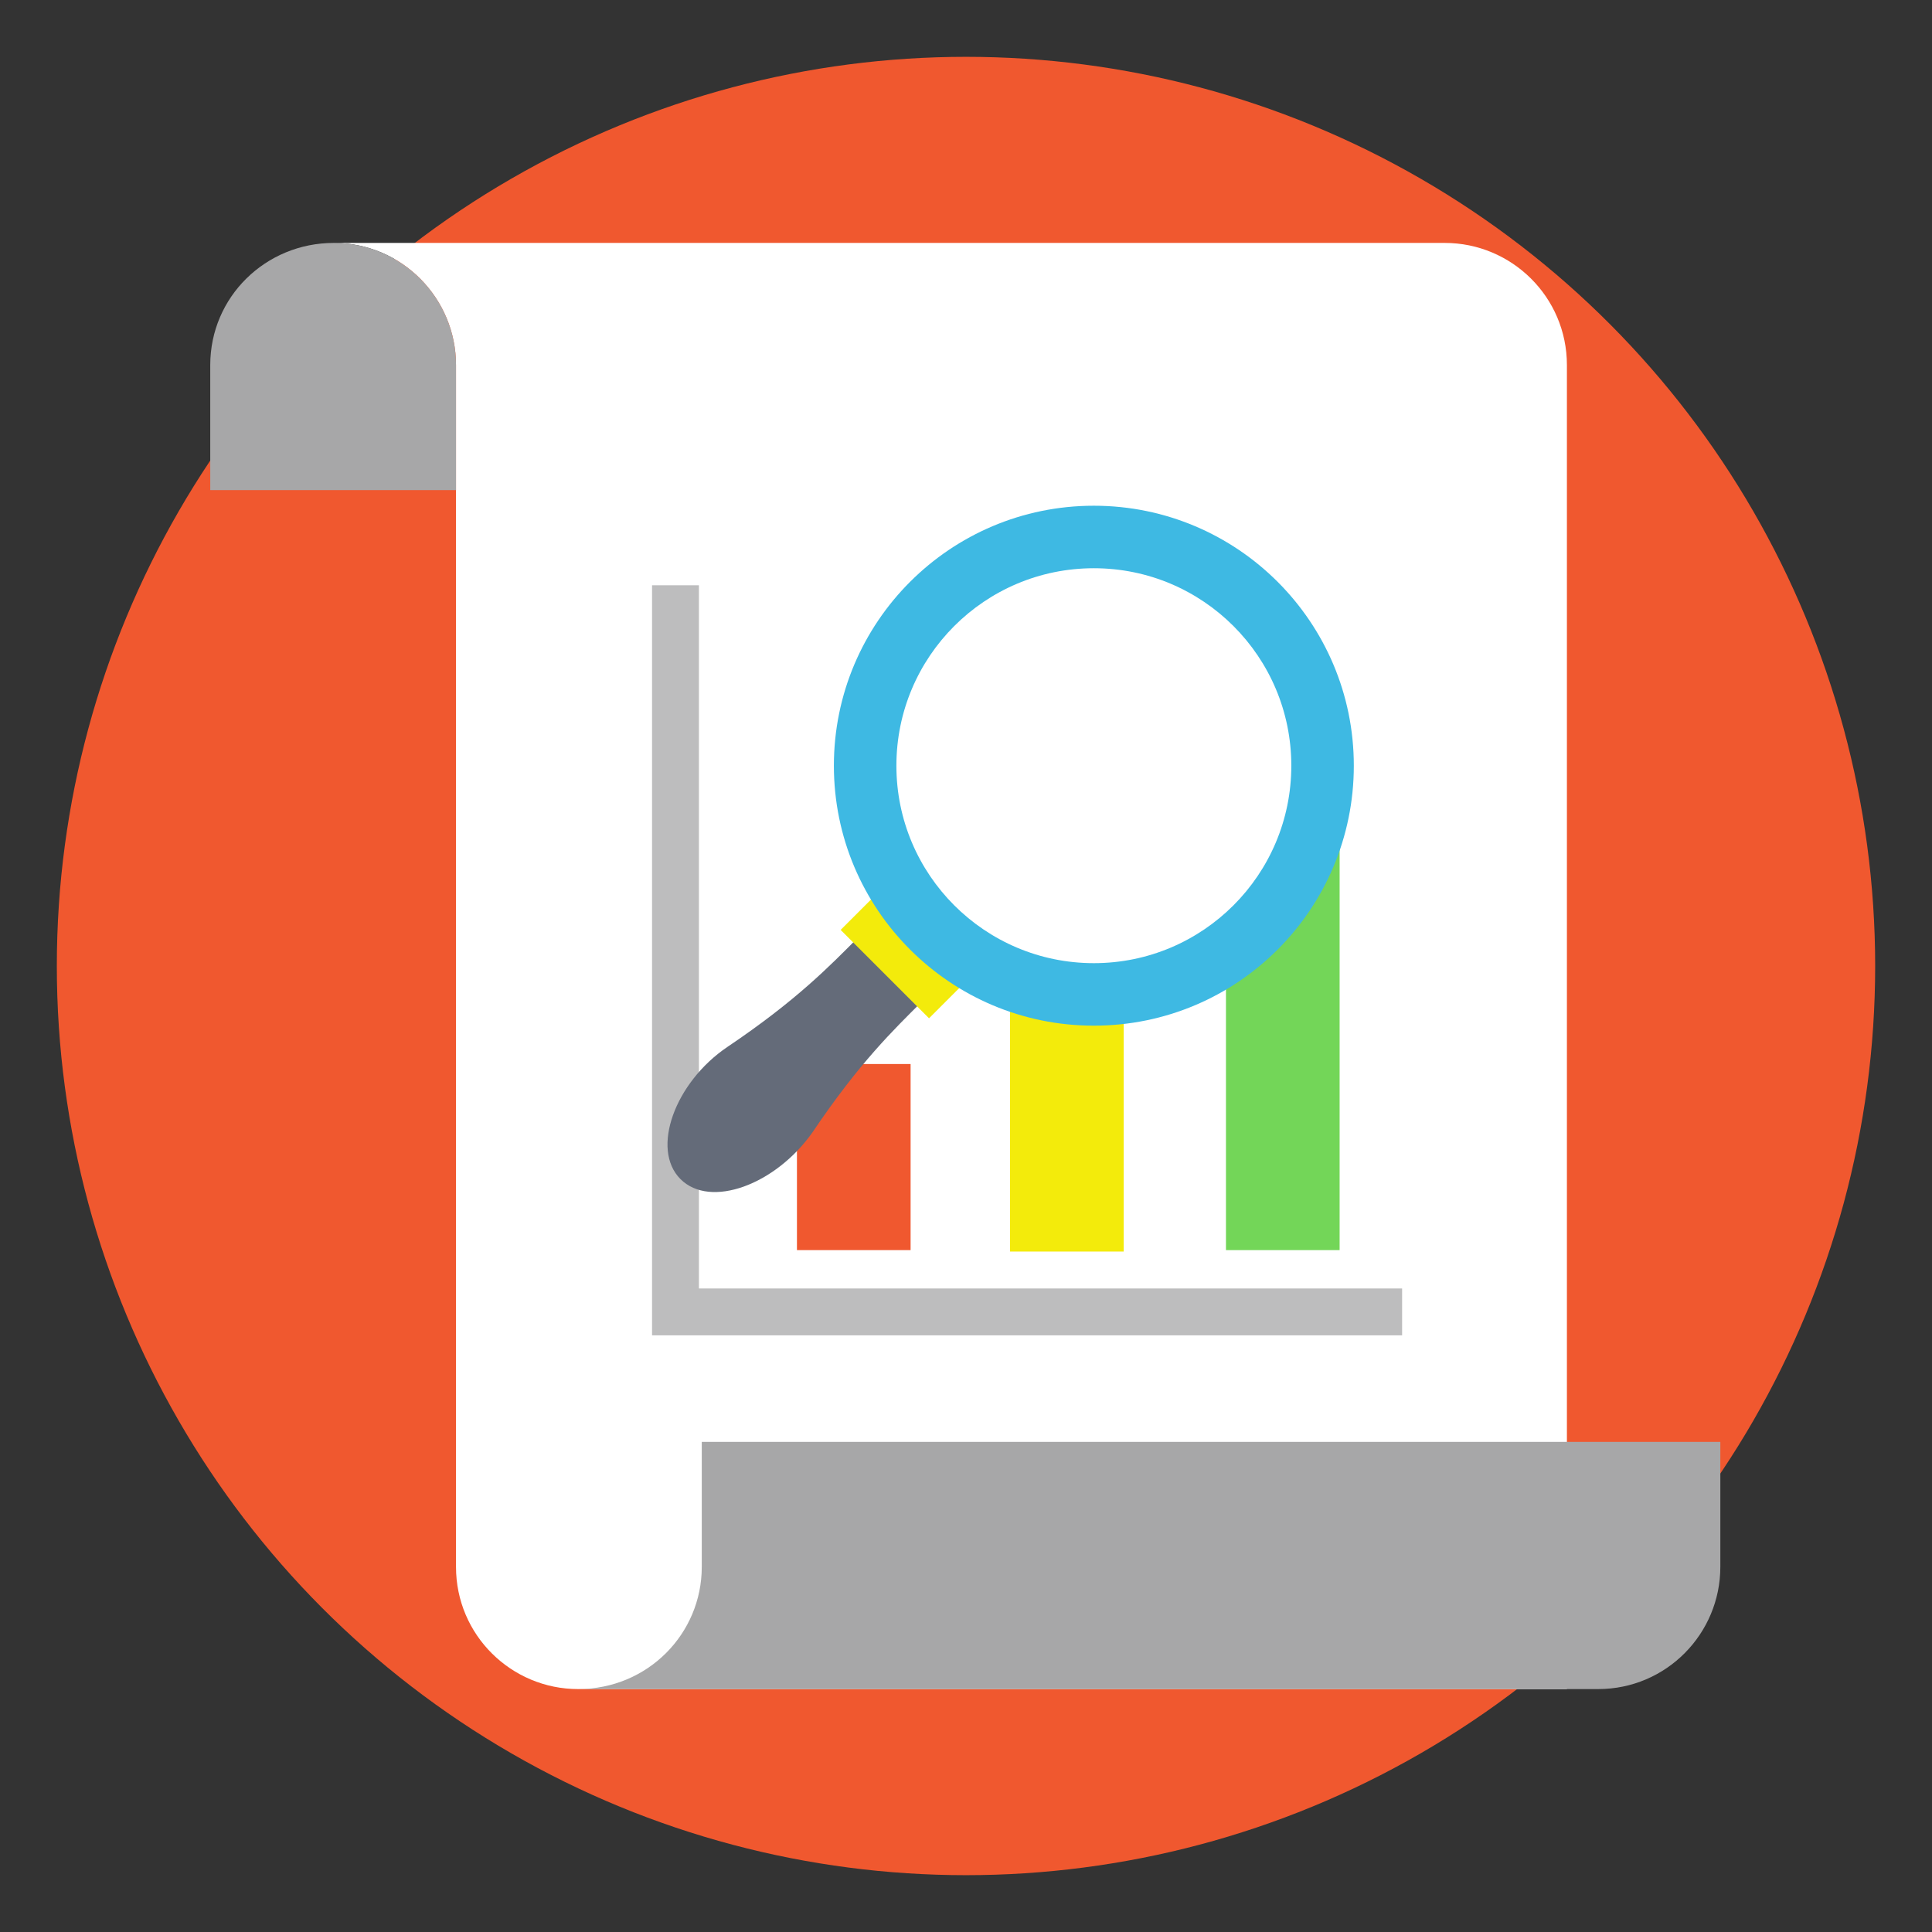 <svg id="Layer_1" height="512" viewBox="0 0 136 136" width="512" xmlns="http://www.w3.org/2000/svg"><rect x="0" y="0" width="136" height="136" fill="#333333" stroke="none"/><g><g><circle cx="68" cy="68" fill="#f0582f" r="64"/></g><g><g><g><path d="m23.5 17.1c4.8 0 8.6 3.9 8.6 8.6v84.6c0 4.8 3.9 8.6 8.6 8.6h69.6v-93.2c0-4.8-3.9-8.6-8.6-8.6z" fill="#fff"/></g><g><path d="m23.5 17.1c4.8 0 8.6 3.9 8.6 8.6v8.8h-17.3v-8.8c0-4.8 3.9-8.6 8.7-8.6z" fill="#a7a7a8"/></g><g><path d="m40.7 118.9h71.8c4.8 0 8.6-3.9 8.6-8.6v-8.8h-71.7v8.8c0 4.7-3.8 8.6-8.7 8.6z" fill="#a7a7a8"/></g></g><g><path d="m56.1 74.9h8v13.1h-8z" fill="#f0582f"/></g><g><path d="m71.1 61.4h8v26.7h-8z" fill="#f3eb0b"/></g><g><path d="m86.3 50.7h8v37.3h-8z" fill="#73d658"/></g><g><g><path d="m98.7 94h-52.8v-52.8h3.3v49.5h49.5z" fill="#bdbdbe"/></g></g><g><path d="m47.9 83c-2.1-2.1-.4-6.8 3.3-9.3 4.9-3.3 7.2-5.7 9.2-7.7l4.5 4.5c-2 2-4.4 4.3-7.7 9.2-2.6 3.7-7.2 5.4-9.3 3.3z" fill="#646b79"/></g><g><path d="m59.6 64.5h8.8v4.8h-8.8z" fill="#f3eb0b" transform="matrix(.707 .707 -.707 .707 66.033 -25.673)"/></g><g><circle cx="77" cy="53.9" fill="#3eb9e3" r="18.3"/></g><g><circle cx="77" cy="53.9" fill="#fff" r="13.9"/></g></g></g></svg>